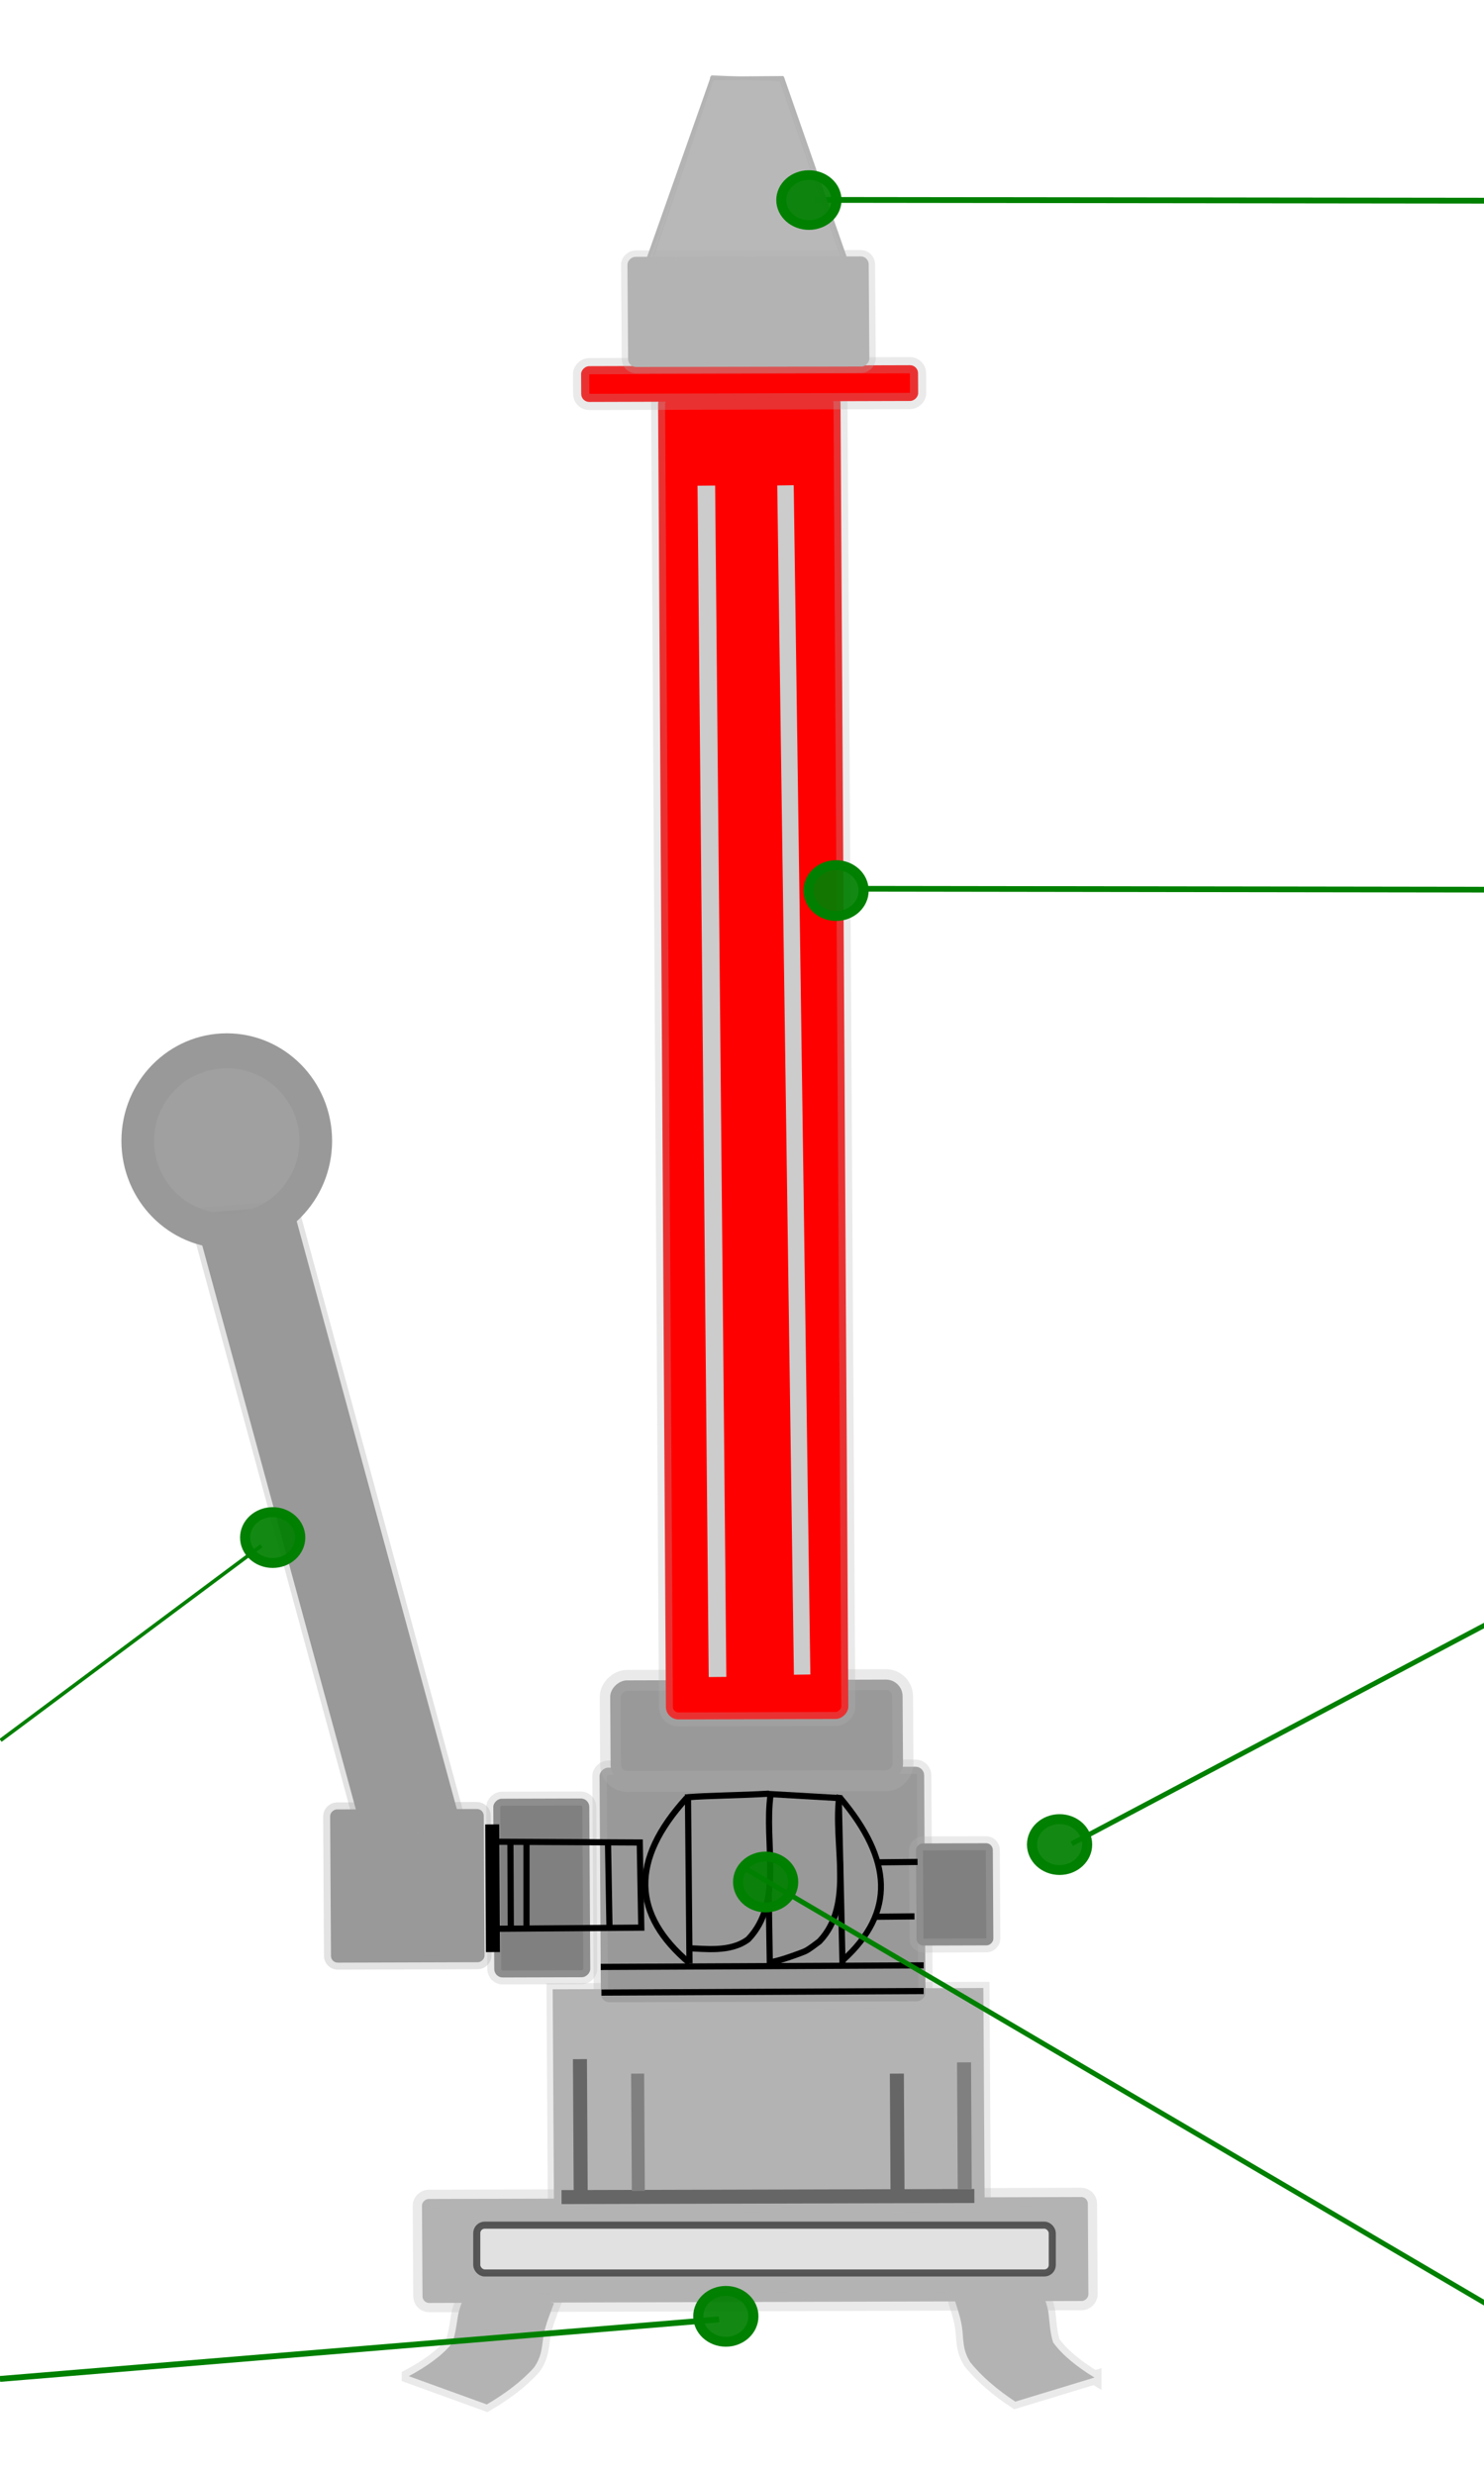 <?xml version="1.0" encoding="UTF-8" standalone="no"?>
<!-- Created with Inkscape (http://www.inkscape.org/) -->

<svg
   xmlns:dc="http://purl.org/dc/elements/1.1/"
   xmlns:cc="http://creativecommons.org/ns#"
   xmlns:rdf="http://www.w3.org/1999/02/22-rdf-syntax-ns#"
   xmlns:svg="http://www.w3.org/2000/svg"
   xmlns="http://www.w3.org/2000/svg"
   xmlns:sodipodi="http://sodipodi.sourceforge.net/DTD/sodipodi-0.dtd"
   xmlns:inkscape="http://www.inkscape.org/namespaces/inkscape"
   width="425.197"
   height="708.661"
   id="svg2"
   version="1.1"
   inkscape:version="0.48.4 r9939"
   sodipodi:docname="Mehrzweckstrahlrohr 11 x 8.svg">
  <defs
     id="defs4" />
  <sodipodi:namedview
     id="base"
     pagecolor="#ffffff"
     bordercolor="#666666"
     borderopacity="1.0"
     inkscape:pageopacity="0.0"
     inkscape:pageshadow="2"
     inkscape:zoom="1"
     inkscape:cx="255.29885"
     inkscape:cy="362.43703"
     inkscape:document-units="px"
     inkscape:current-layer="layer1"
     showgrid="false"
     units="cm"
     inkscape:window-width="1920"
     inkscape:window-height="1018"
     inkscape:window-x="-8"
     inkscape:window-y="-8"
     inkscape:window-maximized="1"
     inkscape:showpageshadow="false"
     showborder="false" />
  <g
     inkscape:label="Ebene 1"
     inkscape:groupmode="layer"
     id="layer1"
     transform="translate(0,-343.701)">
    <rect
       style="color:#000000;fill:#b3b3b3;fill-opacity:1;fill-rule:nonzero;stroke:#b3b3b3;stroke-width:5.305;stroke-miterlimit:4;stroke-opacity:0.277;stroke-dasharray:none;stroke-dashoffset:5;marker:none;visibility:visible;display:inline;overflow:visible;enable-background:accumulate"
       id="rect3049"
       width="29.768"
       height="190.781"
       x="-1003.5"
       y="115.052"
       ry="1.885"
       rx="1.885"
       transform="matrix(-0.006,-1,1,-0.003,0,0)" />
    <rect
       style="color:#000000;fill:#b3b3b3;fill-opacity:1;fill-rule:nonzero;stroke:#b3b3b3;stroke-width:3.534;stroke-miterlimit:4;stroke-opacity:0.277;stroke-dasharray:none;stroke-dashoffset:5;marker:none;visibility:visible;display:inline;overflow:visible;enable-background:accumulate"
       id="rect3129"
       width="62.284"
       height="123.396"
       x="-976.079"
       y="152.871"
       ry="2.168"
       rx="0"
       transform="matrix(-0.006,-1,1,-0.003,0,0)" />
    <rect
       style="color:#000000;fill:#999999;fill-opacity:1;fill-rule:nonzero;stroke:#b3b3b3;stroke-width:4.12;stroke-miterlimit:4;stroke-opacity:0.277;stroke-dasharray:none;stroke-dashoffset:5;marker:none;visibility:visible;display:inline;overflow:visible;enable-background:accumulate"
       id="rect3177"
       width="67.174"
       height="93"
       x="-917.556"
       y="166.666"
       ry="2.444"
       rx="2.444"
       transform="matrix(-0.006,-1,1,-0.003,0,0)" />
    <rect
       style="color:#000000;fill:#999999;fill-opacity:1;fill-rule:nonzero;stroke:#b3b3b3;stroke-width:5.968;stroke-miterlimit:4;stroke-opacity:0.277;stroke-dasharray:none;stroke-dashoffset:5;marker:none;visibility:visible;display:inline;overflow:visible;enable-background:accumulate"
       id="rect3179"
       width="28.953"
       height="83.78"
       x="-854.354"
       y="169.853"
       ry="4.766"
       rx="4.766"
       transform="matrix(-0.006,-1,1,-0.003,0,0)" />
    <rect
       style="color:#000000;fill:#ff0000;fill-opacity:1;fill-rule:nonzero;stroke:#b3b3b3;stroke-width:4.008;stroke-miterlimit:4;stroke-opacity:0.277;stroke-dasharray:none;stroke-dashoffset:5;marker:none;visibility:visible;display:inline;overflow:visible;enable-background:accumulate"
       id="rect3181"
       width="380.262"
       height="52.266"
       x="-836.63"
       y="185.799"
       ry="3.595"
       rx="3.595"
       transform="matrix(-0.006,-1,1,-0.003,0,0)" />
    <rect
       style="color:#000000;fill:#ff0000;fill-opacity:1;fill-rule:nonzero;stroke:#b3b3b3;stroke-width:4.657;stroke-miterlimit:4;stroke-opacity:0.277;stroke-dasharray:none;stroke-dashoffset:5;marker:none;visibility:visible;display:inline;overflow:visible;enable-background:accumulate"
       id="rect3183"
       width="10.238"
       height="96.528"
       x="-459.293"
       y="163.795"
       ry="2.275"
       rx="2.274"
       transform="matrix(-0.006,-1,1,-0.003,0,0)" />
    <rect
       style="color:#000000;fill:#b3b3b3;fill-opacity:1;fill-rule:nonzero;stroke:#b3b3b3;stroke-width:3.66;stroke-miterlimit:4;stroke-opacity:0.277;stroke-dasharray:none;stroke-dashoffset:5;marker:none;visibility:visible;display:inline;overflow:visible;enable-background:accumulate"
       id="rect3187"
       width="31.537"
       height="69.123"
       x="-449.147"
       y="176.837"
       ry="2.275"
       rx="2.274"
       transform="matrix(-0.007,-1,1,-0.002,0,0)" />
    <rect
       style="color:#000000;fill:#808080;fill-opacity:1;fill-rule:nonzero;stroke:#b3b3b3;stroke-width:4.008;stroke-miterlimit:4;stroke-opacity:0.277;stroke-dasharray:none;stroke-dashoffset:5;marker:none;visibility:visible;display:inline;overflow:visible;enable-background:accumulate"
       id="rect3208"
       width="51.189"
       height="27.508"
       x="-910.369"
       y="136.17"
       ry="2.408"
       rx="2.408"
       transform="matrix(-0.006,-1,1,-0.003,0,0)" />
    <path
       style="color:#000000;fill:#b3b3b3;fill-opacity:1;fill-rule:nonzero;stroke:#b3b3b3;stroke-width:4.008;stroke-miterlimit:4;stroke-opacity:0.277;stroke-dasharray:none;stroke-dashoffset:5;marker:none;visibility:visible;display:inline;overflow:visible;enable-background:accumulate"
       id="path3220"
       d="m 117.121,1024.117 c 4.92,-2.621 9.513,-5.809 12.406,-9.396 1.167,-3.075 1.282,-5.987 1.913,-8.995 0.802,-2.843 2.149,-5.766 3.2,-8.647 0,0 24.093,6.16 24.093,6.16 l 0,0 c -1.075,2.833 -2.24,5.683 -2.829,8.434 -0.697,3.291 -0.358,6.456 -2.946,10.018 -3.464,3.882 -8.228,7.444 -13.485,10.521 0,0 -22.352,-8.095 -22.352,-8.095 z"
       inkscape:connector-curvature="0"
       inkscape:transform-center-x="9.65008"
       inkscape:transform-center-y="6.8615747" />
    <path
       style="color:#000000;fill:#b3b3b3;fill-opacity:1;fill-rule:nonzero;stroke:#b3b3b3;stroke-width:4.008;stroke-miterlimit:4;stroke-opacity:0.277;stroke-dasharray:none;stroke-dashoffset:5;marker:none;visibility:visible;display:inline;overflow:visible;enable-background:accumulate"
       id="path3220-2"
       d="m 313.598,1024.516 c -4.764,-2.888 -9.17,-6.329 -11.861,-10.075 -1,-3.141 -0.96,-6.061 -1.429,-9.106 -0.647,-2.889 -1.834,-5.887 -2.729,-8.828 0,0 -24.331,4.862 -24.331,4.862 l 0,0 c 0.921,2.893 1.93,5.809 2.371,8.594 0.52,3.332 0.014,6.481 2.403,10.186 3.244,4.073 7.801,7.896 12.876,11.259 0,0 22.7,-6.893 22.7,-6.893 z"
       inkscape:connector-curvature="0"
       inkscape:transform-center-x="35.091238"
       inkscape:transform-center-y="-7.7192874" />
    <rect
       style="color:#000000;fill:#808080;fill-opacity:1;fill-rule:nonzero;stroke:#b3b3b3;stroke-width:4.008;stroke-miterlimit:4;stroke-opacity:0.277;stroke-dasharray:none;stroke-dashoffset:5;marker:none;visibility:visible;display:inline;overflow:visible;enable-background:accumulate"
       id="rect3253"
       width="29.251"
       height="22.007"
       x="-901.594"
       y="257.207"
       ry="1.926"
       rx="1.926"
       transform="matrix(-0.006,-1,1,-0.003,0,0)" />
    <rect
       style="color:#000000;fill:#999999;fill-opacity:1;fill-rule:nonzero;stroke:#999999;stroke-width:4.008;stroke-miterlimit:4;stroke-opacity:0.277;stroke-dasharray:none;stroke-dashoffset:5;marker:none;visibility:visible;display:inline;overflow:visible;enable-background:accumulate"
       id="rect3255"
       width="43.876"
       height="44.013"
       x="-905.981"
       y="89.405"
       ry="1.926"
       rx="1.926"
       transform="matrix(-0.006,-1,1,-0.003,0,0)" />
    <rect
       style="color:#000000;fill:#999999;fill-opacity:1;fill-rule:nonzero;stroke:#999999;stroke-width:3.209;stroke-miterlimit:4;stroke-opacity:0.277;stroke-dasharray:none;stroke-dashoffset:5;marker:none;visibility:visible;display:inline;overflow:visible;enable-background:accumulate"
       id="rect3257"
       width="183.597"
       height="28.434"
       x="-889.317"
       y="-130.537"
       ry="1.685"
       transform="matrix(-0.263,-0.965,0.997,-0.078,0,0)"
       inkscape:transform-center-y="-0.10057292"
       rx="1.63"
       inkscape:transform-center-x="-38.743198" />
    <path
       style="fill:#666666;stroke:#666666;stroke-width:4.012px;stroke-linecap:butt;stroke-linejoin:miter;stroke-opacity:1"
       d="M 160.887,972.839 279.173,972.531"
       id="path3265"
       inkscape:connector-curvature="0" />
    <path
       style="fill:#808080;stroke:#666666;stroke-width:4.012px;stroke-linecap:butt;stroke-linejoin:miter;stroke-opacity:1"
       d="m 166.388,972.824 -0.222,-39.488"
       id="path3269"
       inkscape:connector-curvature="0" />
    <path
       style="fill:#808080;stroke:#666666;stroke-width:4.012px;stroke-linecap:butt;stroke-linejoin:miter;stroke-opacity:1"
       d="m 257.166,972.588 -0.197,-35.101"
       id="path3271"
       inkscape:connector-curvature="0" />
    <path
       style="fill:none;stroke:#808080;stroke-width:4.012px;stroke-linecap:butt;stroke-linejoin:miter;stroke-opacity:1"
       d="m 276.413,970.539 -0.197,-36.28"
       id="path3273"
       inkscape:connector-curvature="0"
       sodipodi:nodetypes="cc" />
    <path
       style="fill:none;stroke:#808080;stroke-width:3.724px;stroke-linecap:butt;stroke-linejoin:miter;stroke-opacity:1"
       d="m 182.893,971.066 -0.198,-33.58"
       id="path3275"
       inkscape:connector-curvature="0"
       sodipodi:nodetypes="cc" />
    <path
       style="fill:none;stroke:#000000;stroke-width:4.012px;stroke-linecap:butt;stroke-linejoin:miter;stroke-opacity:1"
       d="m 141.237,902.687 -0.205,-36.563"
       id="path3279"
       inkscape:connector-curvature="0" />
    <path
       style="fill:#cccccc;stroke:#cccccc;stroke-width:5.044px;stroke-linecap:butt;stroke-linejoin:miter;stroke-opacity:1"
       d="M 205.587,823.906 202.379,482.763"
       id="path3050"
       inkscape:connector-curvature="0" />
    <path
       style="fill:#b3b3b3;stroke:#cccccc;stroke-width:4.715px;stroke-linecap:butt;stroke-linejoin:miter;stroke-opacity:1"
       d="M 229.824,823.227 225.057,482.683"
       id="path3052"
       inkscape:connector-curvature="0" />
    <path
       style="fill:none;stroke:#000000;stroke-width:1.768px;stroke-linecap:butt;stroke-linejoin:miter;stroke-opacity:1"
       d="m 220.796,857.498 c -1.987,14.056 3.812,30.785 -6.401,41.5 -5.144,3.903 -12.696,2.662 -17.281,2.59"
       id="path3122"
       inkscape:connector-curvature="0"
       sodipodi:nodetypes="ccc" />
    <path
       style="fill:none;stroke:#000000;stroke-width:1.768px;stroke-linecap:butt;stroke-linejoin:miter;stroke-opacity:1"
       d="m 240.531,857.664 c -1.987,14.056 4.47,31.23 -5.743,41.945 -3.063,2.324 -3.545,2.551 -4.224,2.879 -0.462,0.223 -8.022,3.08 -9.877,3.051"
       id="path3122-1"
       inkscape:connector-curvature="0"
       sodipodi:nodetypes="ccsc" />
    <path
       style="fill:none;stroke:#000000;stroke-width:1.768px;stroke-linecap:butt;stroke-linejoin:miter;stroke-opacity:1"
       d="m 197.115,857.498 0.439,48.432"
       id="path3148"
       inkscape:connector-curvature="0"
       sodipodi:nodetypes="cc" />
    <path
       style="fill:none;stroke:#000000;stroke-width:1.768px;stroke-linecap:butt;stroke-linejoin:miter;stroke-opacity:1"
       d="m 172.118,906.932 92.532,-0.445"
       id="path3152"
       inkscape:connector-curvature="0" />
    <path
       style="fill:none;stroke:#000000;stroke-width:1.768px;stroke-linecap:butt;stroke-linejoin:miter;stroke-opacity:1"
       d="m 172.337,914.28 92.313,-0.445"
       id="path3154"
       inkscape:connector-curvature="0" />
    <path
       style="fill:none;stroke:#000000;stroke-width:1.687px;stroke-linecap:butt;stroke-linejoin:miter;stroke-opacity:1"
       d="m 240.71,858.459 c 15.018,17.826 15.895,32.809 0.877,46.51"
       id="path3158"
       inkscape:connector-curvature="0"
       sodipodi:nodetypes="cc" />
    <path
       style="fill:none;stroke:#000000;stroke-width:1.768px;stroke-linecap:butt;stroke-linejoin:miter;stroke-opacity:1"
       d="m 240.311,858.277 1.096,48.21"
       id="path3160"
       inkscape:connector-curvature="0"
       sodipodi:nodetypes="cc" />
    <path
       style="fill:none;stroke:#000000;stroke-width:1.768px;stroke-linecap:butt;stroke-linejoin:miter;stroke-opacity:1"
       d="m 252.042,876.982 10.854,-0.111"
       id="path3162"
       inkscape:connector-curvature="0"
       sodipodi:nodetypes="cc" />
    <path
       style="fill:none;stroke:#000000;stroke-width:1.768px;stroke-linecap:butt;stroke-linejoin:miter;stroke-opacity:1"
       d="m 250.507,892.569 11.512,-0.111"
       id="path3164"
       inkscape:connector-curvature="0"
       sodipodi:nodetypes="cc" />
    <path
       style="fill:none;stroke:#000000;stroke-width:1.768px;stroke-linecap:butt;stroke-linejoin:miter;stroke-opacity:1"
       d="m 196.786,858.5 c -16.372,17.963 -15.605,33.513 0.767,47.319"
       id="path3158-7"
       inkscape:connector-curvature="0"
       sodipodi:nodetypes="cc" />
    <path
       style="fill:none;stroke:#000000;stroke-width:1.768px;stroke-linecap:butt;stroke-linejoin:miter;stroke-opacity:1"
       d="m 197.026,858.349 c 5.666,-0.493 15.577,-0.541 23.311,-1.034"
       id="path3184"
       inkscape:connector-curvature="0"
       sodipodi:nodetypes="cc" />
    <path
       style="fill:none;stroke:#000000;stroke-width:1.768px;stroke-linecap:butt;stroke-linejoin:miter;stroke-opacity:1"
       d="m 219.809,857.386 21.16,1.225"
       id="path3186"
       inkscape:connector-curvature="0"
       sodipodi:nodetypes="cc" />
    <path
       style="fill:none;stroke:#000000;stroke-width:1.768px;stroke-linecap:butt;stroke-linejoin:miter;stroke-opacity:1"
       d="m 220.248,886.335 0.329,20.264"
       id="path3190"
       inkscape:connector-curvature="0"
       sodipodi:nodetypes="cc" />
    <path
       style="fill:none;stroke:#000000;stroke-width:1.768px;stroke-linecap:butt;stroke-linejoin:miter;stroke-opacity:1"
       d="m 140.543,871.081 43.635,0.223"
       id="path3196"
       inkscape:connector-curvature="0" />
    <path
       style="fill:none;stroke:#000000;stroke-width:1.768px;stroke-linecap:butt;stroke-linejoin:miter;stroke-opacity:1"
       d="m 183.301,870.858 0.439,24.828 -43.306,0.334"
       id="path3198"
       inkscape:connector-curvature="0" />
    <path
       style="fill:none;stroke:#000000;stroke-width:1.768px;stroke-linecap:butt;stroke-linejoin:miter;stroke-opacity:1"
       d="m 174.201,871.192 0.439,25.051"
       id="path3202"
       inkscape:connector-curvature="0" />
    <path
       style="fill:none;stroke:#000000;stroke-width:1.768px;stroke-linecap:butt;stroke-linejoin:miter;stroke-opacity:1"
       d="m 146.244,871.081 0.11,24.717"
       id="path3204"
       inkscape:connector-curvature="0" />
    <path
       style="fill:none;stroke:#000000;stroke-width:1.768px;stroke-linecap:butt;stroke-linejoin:miter;stroke-opacity:1"
       d="m 150.849,871.415 0,24.049"
       id="path3206"
       inkscape:connector-curvature="0" />
    <path
       style="fill:#008000;stroke:#008000;stroke-width:1.41px;stroke-linecap:butt;stroke-linejoin:miter;stroke-opacity:1"
       d="M 307.058,871.669 426.19,808.657"
       id="path3208"
       inkscape:connector-curvature="0" />
    <path
       style="fill:#008000;stroke:#008000;stroke-width:1.037px;stroke-linecap:butt;stroke-linejoin:miter;stroke-opacity:1"
       d="M 74.874,786.344 0.16,842.054"
       id="path3210"
       inkscape:connector-curvature="0"
       inkscape:transform-center-y="-4.4077444"
       inkscape:transform-center-x="12.224658" />
    <path
       style="fill:none;stroke:#008000;stroke-width:1.436px;stroke-linecap:butt;stroke-linejoin:miter;stroke-opacity:1"
       d="M 214.078,879.075 425.982,1003.511"
       id="path3212"
       inkscape:connector-curvature="0" />
    <path
       style="fill:none;stroke:#008000;stroke-width:1.636px;stroke-linecap:butt;stroke-linejoin:miter;stroke-opacity:1"
       d="m 246.637,598.2 179.599,0.256"
       id="path3214"
       inkscape:connector-curvature="0" />
    <path
       style="fill:none;stroke:#008000;stroke-width:1.663px;stroke-linecap:butt;stroke-linejoin:miter;stroke-opacity:1"
       d="m 233.491,400.942 192.39,0.229"
       id="path3216"
       inkscape:connector-curvature="0" />
    <path
       style="fill:none;stroke:#008000;stroke-width:1.677px;stroke-linecap:butt;stroke-linejoin:miter;stroke-opacity:1"
       d="M 206.02,1007.851 -0.014,1024.911"
       id="path3218"
       inkscape:connector-curvature="0" />
    <path
       sodipodi:type="arc"
       style="opacity:0.996;fill:#008000;fill-opacity:0.926;fill-rule:evenodd;stroke:#008000;stroke-width:1.648;stroke-linecap:butt;stroke-linejoin:miter;stroke-miterlimit:4;stroke-opacity:1;stroke-dasharray:none;stroke-dashoffset:0"
       id="path3223"
       sodipodi:cx="-269.5"
       sodipodi:cy="98.013763"
       sodipodi:rx="4.5"
       sodipodi:ry="4.25"
       d="m -265,98.014 c 0,2.347 -2.015,4.25 -4.5,4.25 -2.485,0 -4.5,-1.903 -4.5,-4.25 0,-2.347 2.015,-4.25 4.5,-4.25 2.485,0 4.5,1.903 4.5,4.25 z"
       transform="matrix(1.755,0,0,1.715,776.564,703.801)" />
    <path
       transform="matrix(1.755,0,0,1.715,680.941,838.889)"
       sodipodi:type="arc"
       style="opacity:0.996;fill:#008000;fill-opacity:0.926;fill-rule:evenodd;stroke:#008000;stroke-width:1.648;stroke-linecap:butt;stroke-linejoin:miter;stroke-miterlimit:4;stroke-opacity:1;stroke-dasharray:none;stroke-dashoffset:0"
       id="path3223-0"
       sodipodi:cx="-269.5"
       sodipodi:cy="98.013763"
       sodipodi:rx="4.5"
       sodipodi:ry="4.25"
       d="m -265,98.014 c 0,2.347 -2.015,4.25 -4.5,4.25 -2.485,0 -4.5,-1.903 -4.5,-4.25 0,-2.347 2.015,-4.25 4.5,-4.25 2.485,0 4.5,1.903 4.5,4.25 z" />
    <path
       transform="matrix(1.755,0,0,1.715,551.103,615.887)"
       sodipodi:type="arc"
       style="opacity:0.996;fill:#008000;fill-opacity:0.926;fill-rule:evenodd;stroke:#008000;stroke-width:1.648;stroke-linecap:butt;stroke-linejoin:miter;stroke-miterlimit:4;stroke-opacity:1;stroke-dasharray:none;stroke-dashoffset:0"
       id="path3223-9"
       sodipodi:cx="-269.5"
       sodipodi:cy="98.013763"
       sodipodi:rx="4.5"
       sodipodi:ry="4.25"
       d="m -265,98.014 c 0,2.347 -2.015,4.25 -4.5,4.25 -2.485,0 -4.5,-1.903 -4.5,-4.25 0,-2.347 2.015,-4.25 4.5,-4.25 2.485,0 4.5,1.903 4.5,4.25 z" />
    <path
       transform="matrix(1.755,0,0,1.715,692.345,714.522)"
       sodipodi:type="arc"
       style="opacity:0.996;fill:#008000;fill-opacity:0.926;fill-rule:evenodd;stroke:#008000;stroke-width:1.648;stroke-linecap:butt;stroke-linejoin:miter;stroke-miterlimit:4;stroke-opacity:1;stroke-dasharray:none;stroke-dashoffset:0"
       id="path3223-8"
       sodipodi:cx="-269.5"
       sodipodi:cy="98.013763"
       sodipodi:rx="4.5"
       sodipodi:ry="4.25"
       d="m -265,98.014 c 0,2.347 -2.015,4.25 -4.5,4.25 -2.485,0 -4.5,-1.903 -4.5,-4.25 0,-2.347 2.015,-4.25 4.5,-4.25 2.485,0 4.5,1.903 4.5,4.25 z" />
    <path
       transform="matrix(1.755,0,0,1.715,712.523,430.624)"
       sodipodi:type="arc"
       style="opacity:0.996;fill:#008000;fill-opacity:0.926;fill-rule:evenodd;stroke:#008000;stroke-width:1.648;stroke-linecap:butt;stroke-linejoin:miter;stroke-miterlimit:4;stroke-opacity:1;stroke-dasharray:none;stroke-dashoffset:0"
       id="path3223-2"
       sodipodi:cx="-269.5"
       sodipodi:cy="98.013763"
       sodipodi:rx="4.5"
       sodipodi:ry="4.25"
       d="m -265,98.014 c 0,2.347 -2.015,4.25 -4.5,4.25 -2.485,0 -4.5,-1.903 -4.5,-4.25 0,-2.347 2.015,-4.25 4.5,-4.25 2.485,0 4.5,1.903 4.5,4.25 z" />
    <path
       transform="matrix(5.669,0,0,6.07,1592.766,75.446)"
       sodipodi:type="arc"
       style="opacity:0.996;fill:#999999;fill-opacity:0.926;fill-rule:evenodd;stroke:#999999;stroke-width:1.648;stroke-linecap:butt;stroke-linejoin:miter;stroke-miterlimit:4;stroke-opacity:1;stroke-dasharray:none;stroke-dashoffset:0"
       id="path3223-4-1"
       sodipodi:cx="-269.5"
       sodipodi:cy="98.013763"
       sodipodi:rx="4.5"
       sodipodi:ry="4.25"
       d="m -265,98.014 c 0,2.347 -2.015,4.25 -4.5,4.25 -2.485,0 -4.5,-1.903 -4.5,-4.25 0,-2.347 2.015,-4.25 4.5,-4.25 2.485,0 4.5,1.903 4.5,4.25 z" />
    <path
       style="fill:#b3b3b3;stroke:#b3b3b3;stroke-width:1.046px;stroke-linecap:butt;stroke-linejoin:miter;stroke-opacity:1"
       d="m 204.057,366.088 -18.525,52.359"
       id="path3173"
       inkscape:connector-curvature="0"
       sodipodi:nodetypes="cc" />
    <path
       style="fill:#b3b3b3;stroke:#b3b3b3;stroke-width:1.046px;stroke-linecap:butt;stroke-linejoin:miter;stroke-opacity:1"
       d="m 224.125,365.869 18.525,53.11"
       id="path3173-7"
       inkscape:connector-curvature="0" />
    <path
       style="fill:#b3b3b3;stroke:#b3b3b3;stroke-width:1.046px;stroke-linecap:butt;stroke-linejoin:miter;stroke-opacity:1"
       d="m 185.146,418.447 57.247,0.133"
       id="path3193"
       inkscape:connector-curvature="0"
       sodipodi:nodetypes="cc" />
    <path
       style="fill:#b3b3b3;stroke:#b3b3b3;stroke-width:1.046px;stroke-linecap:butt;stroke-linejoin:miter;stroke-opacity:1"
       d="m 203.49,366.165 21.022,-0.163"
       id="path3195"
       inkscape:connector-curvature="0"
       sodipodi:nodetypes="cc" />
    <path
       style="opacity:0.996;fill:#b3b3b3;fill-opacity:0.926;fill-rule:evenodd;stroke:#b3b3b3;stroke-width:0.866;stroke-linecap:butt;stroke-linejoin:miter;stroke-miterlimit:4;stroke-opacity:0.934;stroke-dasharray:none;stroke-dashoffset:0"
       d="m 186.857,417.471 c 0,-0.217 3.978,-11.927 8.84,-26.021 l 8.401,-25.734 9.994,0.452 c 5.253,0.238 9.582,0.372 9.614,0.405 0.033,0.033 3.892,11.165 8.575,24.738 4.684,13.573 8.676,25.1 8.871,25.617 0.336,0.887 -1.153,0.939 -26.97,0.939 -15.029,0 -27.325,-0.178 -27.325,-0.395 z"
       id="path3969"
       inkscape:connector-curvature="0"
       sodipodi:nodetypes="sscscscss" />
    <path
       transform="matrix(1.755,0,0,1.682,704.738,236.128)"
       sodipodi:type="arc"
       style="opacity:0.996;fill:#008000;fill-opacity:0.926;fill-rule:evenodd;stroke:#008000;stroke-width:1.648;stroke-linecap:butt;stroke-linejoin:miter;stroke-miterlimit:4;stroke-opacity:1;stroke-dasharray:none;stroke-dashoffset:0"
       id="path3223-4"
       sodipodi:cx="-269.5"
       sodipodi:cy="98.013763"
       sodipodi:rx="4.5"
       sodipodi:ry="4.25"
       d="m -265,98.014 c 0,2.347 -2.015,4.25 -4.5,4.25 -2.485,0 -4.5,-1.903 -4.5,-4.25 0,-2.347 2.015,-4.25 4.5,-4.25 2.485,0 4.5,1.903 4.5,4.25 z" />
    <rect
       style="opacity:0.996;fill:#e6e6e6;fill-opacity:0.926;fill-rule:evenodd;stroke:#4d4d4d;stroke-width:2.025;stroke-linecap:butt;stroke-linejoin:miter;stroke-miterlimit:4;stroke-opacity:0.934;stroke-dasharray:none;stroke-dashoffset:0"
       id="rect3991"
       width="164.894"
       height="13.689"
       x="136.605"
       y="980.879"
       rx="2.274"
       ry="2.275" />
    <path
       style="opacity:0.996;fill:#e6e6e6;fill-opacity:0.926;fill-rule:evenodd;stroke:#4d4d4d;stroke-width:1.429;stroke-linecap:butt;stroke-linejoin:miter;stroke-miterlimit:4;stroke-opacity:0.934;stroke-dasharray:none;stroke-dashoffset:0"
       d=""
       id="path3993"
       inkscape:connector-curvature="0" />
  </g>
</svg>
